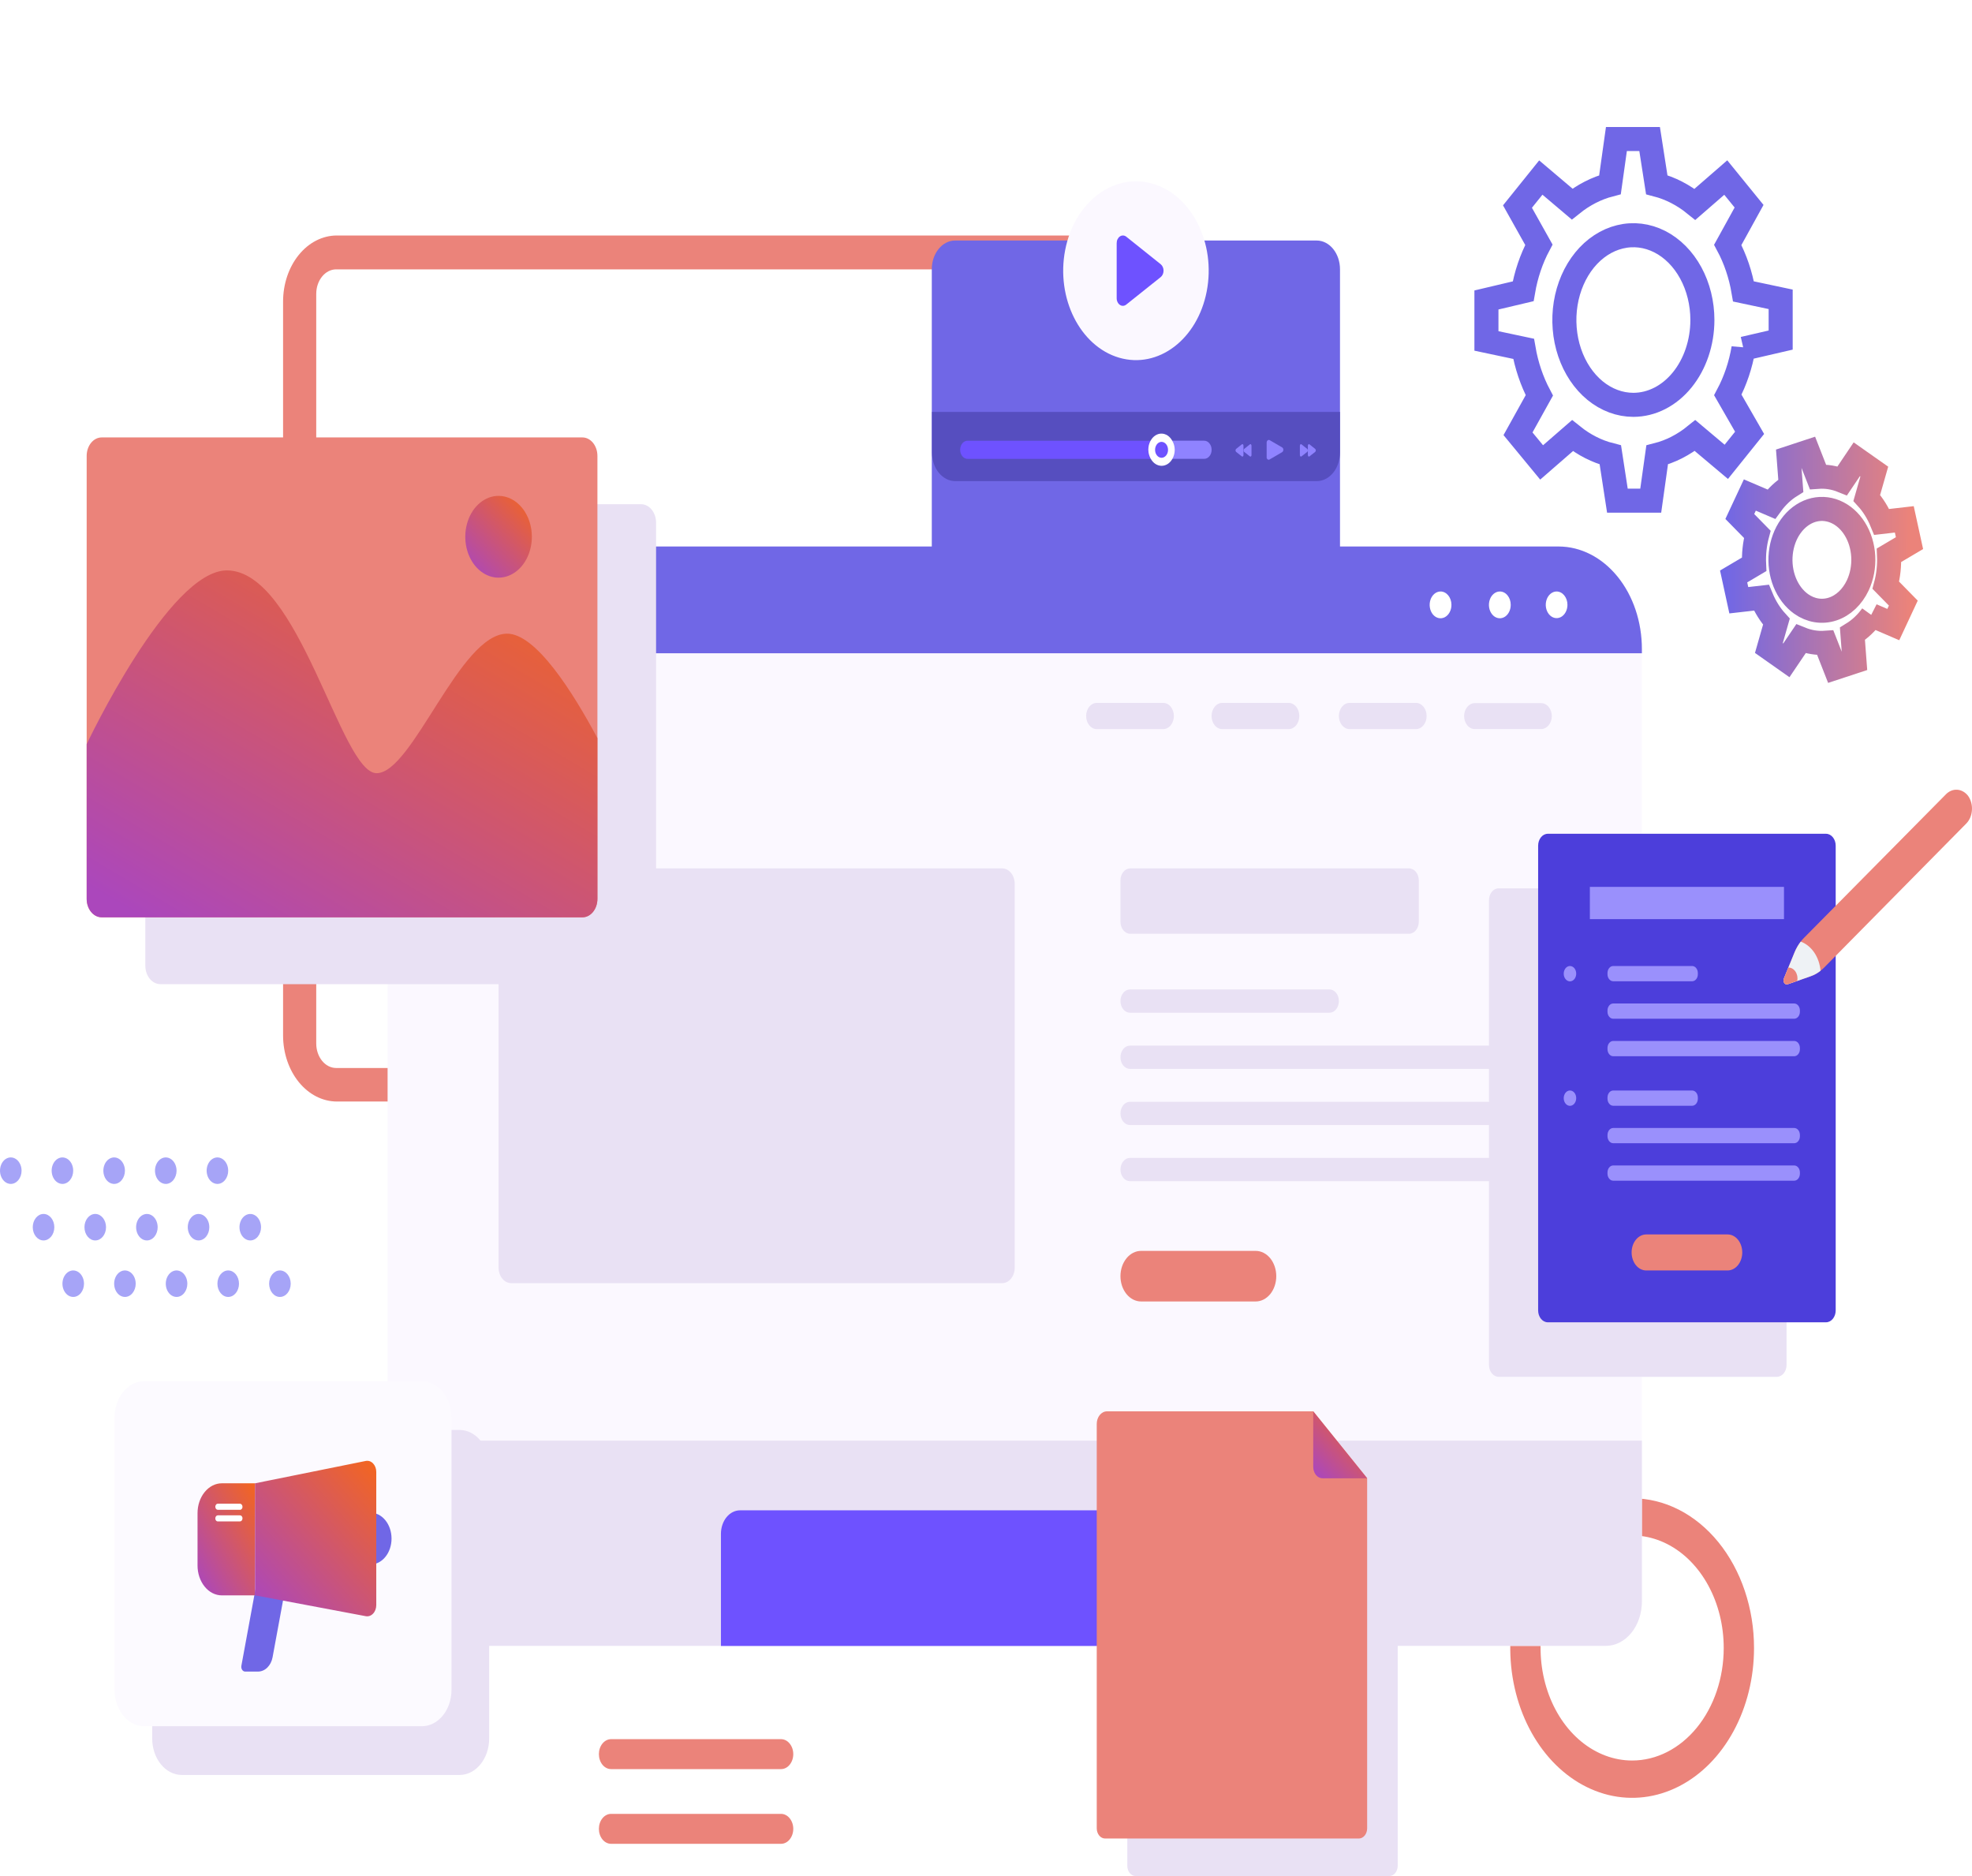 <svg width="82" height="78" viewBox="0 0 82 78" fill="none" xmlns="http://www.w3.org/2000/svg">
<path d="M11.771 12.54V43.055C11.772 43.783 12.009 44.48 12.428 44.994C12.848 45.508 13.415 45.797 14.008 45.798H44.745C45.339 45.798 45.908 45.508 46.328 44.992C46.748 44.476 46.984 43.776 46.984 43.046V12.54C46.984 12.178 46.926 11.821 46.814 11.487C46.701 11.153 46.536 10.85 46.328 10.595C46.12 10.339 45.873 10.137 45.602 9.999C45.33 9.861 45.039 9.79 44.745 9.791H14.008C13.414 9.791 12.845 10.08 12.426 10.596C12.006 11.111 11.771 11.81 11.771 12.54V12.54ZM44.776 44.404H13.979C13.759 44.404 13.548 44.297 13.393 44.106C13.237 43.915 13.15 43.656 13.15 43.386V12.218C13.15 11.948 13.237 11.689 13.393 11.498C13.548 11.307 13.759 11.199 13.979 11.199H44.776C44.996 11.199 45.207 11.307 45.362 11.498C45.518 11.689 45.605 11.948 45.605 12.218V43.377C45.605 43.647 45.518 43.906 45.362 44.097C45.207 44.288 44.996 44.395 44.776 44.395V44.404Z" fill="#EB837A"/>
<path d="M67.868 62.294C66.866 62.294 65.886 62.66 65.052 63.344C64.219 64.028 63.569 65.001 63.186 66.138C62.802 67.276 62.702 68.528 62.897 69.736C63.093 70.944 63.575 72.054 64.284 72.925C64.993 73.795 65.896 74.388 66.879 74.629C67.862 74.869 68.882 74.746 69.808 74.274C70.734 73.803 71.525 73.005 72.082 71.981C72.639 70.957 72.936 69.753 72.936 68.521C72.937 67.704 72.806 66.894 72.551 66.138C72.297 65.382 71.923 64.696 71.453 64.117C70.982 63.539 70.423 63.08 69.808 62.767C69.193 62.455 68.534 62.294 67.868 62.294V62.294ZM67.868 73.197C67.115 73.197 66.379 72.922 65.752 72.408C65.126 71.894 64.638 71.163 64.35 70.308C64.062 69.453 63.986 68.512 64.134 67.605C64.281 66.697 64.644 65.863 65.176 65.209C65.709 64.555 66.388 64.11 67.127 63.929C67.865 63.749 68.631 63.842 69.327 64.197C70.023 64.551 70.617 65.152 71.035 65.921C71.454 66.691 71.677 67.596 71.676 68.521C71.675 69.762 71.274 70.951 70.56 71.828C69.846 72.704 68.878 73.197 67.868 73.197V73.197Z" fill="#EB837A"/>
<path d="M68.273 26.981V66.589C68.273 67.078 68.115 67.546 67.834 67.892C67.552 68.238 67.171 68.432 66.773 68.432H17.617C17.219 68.432 16.837 68.238 16.556 67.892C16.275 67.546 16.117 67.078 16.117 66.589V26.981C16.117 25.852 16.482 24.768 17.132 23.97C17.782 23.171 18.663 22.722 19.583 22.722H64.807C65.727 22.722 66.608 23.171 67.258 23.97C67.908 24.768 68.273 25.852 68.273 26.981Z" fill="#FBF8FF"/>
<path d="M68.273 26.981V27.16H16.117V26.981C16.117 25.852 16.482 24.768 17.132 23.97C17.782 23.171 18.663 22.722 19.583 22.722H64.807C65.727 22.722 66.608 23.171 67.258 23.97C67.908 24.768 68.273 25.852 68.273 26.981Z" fill="#7067E6"/>
<path d="M25.246 30.522H18.986C18.886 30.523 18.788 30.499 18.695 30.452C18.603 30.406 18.52 30.337 18.449 30.251C18.379 30.165 18.323 30.062 18.285 29.949C18.247 29.836 18.227 29.715 18.227 29.593V29.593C18.227 29.471 18.247 29.35 18.285 29.237C18.323 29.124 18.379 29.021 18.449 28.935C18.52 28.849 18.603 28.78 18.695 28.734C18.788 28.687 18.886 28.663 18.986 28.664H25.246C25.447 28.664 25.639 28.762 25.781 28.936C25.923 29.11 26.003 29.346 26.003 29.593V29.593C26.003 29.839 25.923 30.076 25.781 30.25C25.639 30.424 25.447 30.522 25.246 30.522V30.522Z" fill="#FFB450"/>
<path d="M48.368 30.314H45.61C45.551 30.315 45.493 30.301 45.439 30.274C45.385 30.246 45.336 30.206 45.295 30.156C45.253 30.105 45.22 30.045 45.198 29.979C45.175 29.912 45.164 29.841 45.164 29.769V29.769C45.164 29.697 45.175 29.626 45.198 29.56C45.22 29.494 45.253 29.433 45.295 29.383C45.336 29.332 45.385 29.292 45.439 29.265C45.493 29.238 45.551 29.224 45.61 29.224H48.368C48.486 29.224 48.599 29.282 48.682 29.384C48.765 29.486 48.812 29.625 48.812 29.769C48.812 29.914 48.765 30.052 48.682 30.155C48.599 30.257 48.486 30.314 48.368 30.314V30.314Z" fill="#E9E1F4"/>
<path d="M53.582 30.314H50.824C50.706 30.314 50.593 30.257 50.51 30.155C50.427 30.052 50.38 29.914 50.38 29.769V29.769C50.38 29.625 50.427 29.486 50.51 29.384C50.593 29.282 50.706 29.224 50.824 29.224H53.582C53.641 29.224 53.698 29.238 53.752 29.265C53.807 29.292 53.856 29.332 53.897 29.383C53.939 29.433 53.972 29.494 53.994 29.56C54.017 29.626 54.028 29.697 54.028 29.769V29.769C54.028 29.841 54.017 29.912 53.994 29.979C53.972 30.045 53.939 30.105 53.897 30.156C53.856 30.206 53.807 30.246 53.752 30.274C53.698 30.301 53.641 30.315 53.582 30.314V30.314Z" fill="#E9E1F4"/>
<path d="M58.878 30.314H56.12C56.061 30.315 56.003 30.301 55.949 30.274C55.895 30.246 55.846 30.206 55.804 30.156C55.763 30.105 55.73 30.045 55.708 29.979C55.685 29.912 55.674 29.841 55.674 29.769V29.769C55.674 29.697 55.685 29.626 55.708 29.56C55.73 29.494 55.763 29.433 55.804 29.383C55.846 29.332 55.895 29.292 55.949 29.265C56.003 29.238 56.061 29.224 56.12 29.224H58.878C58.996 29.224 59.108 29.282 59.192 29.384C59.275 29.486 59.322 29.625 59.322 29.769V29.769C59.322 29.914 59.275 30.052 59.192 30.155C59.108 30.257 58.996 30.314 58.878 30.314V30.314Z" fill="#E9E1F4"/>
<path d="M64.092 30.312H61.324C61.206 30.312 61.093 30.255 61.01 30.153C60.927 30.05 60.88 29.912 60.88 29.767V29.767C60.883 29.625 60.93 29.489 61.013 29.39C61.096 29.29 61.208 29.234 61.324 29.234H64.082C64.14 29.234 64.198 29.248 64.252 29.275C64.306 29.302 64.356 29.342 64.397 29.393C64.439 29.444 64.472 29.504 64.494 29.57C64.516 29.636 64.528 29.707 64.528 29.779C64.525 29.92 64.479 30.054 64.397 30.154C64.316 30.253 64.206 30.31 64.092 30.312V30.312Z" fill="#E9E1F4"/>
<path d="M41.671 36.105H21.257C20.968 36.105 20.733 36.392 20.733 36.748V52.707C20.733 53.062 20.968 53.35 21.257 53.35H41.671C41.96 53.35 42.194 53.062 42.194 52.707V36.748C42.194 36.392 41.96 36.105 41.671 36.105Z" fill="#E9E1F4"/>
<path d="M58.589 36.105H46.998C46.774 36.105 46.591 36.328 46.591 36.605V38.323C46.591 38.599 46.774 38.823 46.998 38.823H58.589C58.814 38.823 58.997 38.599 58.997 38.323V36.605C58.997 36.328 58.814 36.105 58.589 36.105Z" fill="#E9E1F4"/>
<path d="M55.281 42.106H46.984C46.88 42.105 46.781 42.054 46.707 41.963C46.633 41.873 46.592 41.751 46.591 41.623V41.623C46.591 41.495 46.633 41.372 46.706 41.281C46.78 41.19 46.88 41.139 46.984 41.138H55.281C55.333 41.138 55.384 41.15 55.432 41.175C55.48 41.199 55.523 41.235 55.559 41.28C55.596 41.325 55.625 41.379 55.644 41.438C55.664 41.496 55.674 41.559 55.673 41.623V41.623C55.673 41.751 55.632 41.874 55.559 41.964C55.485 42.055 55.385 42.106 55.281 42.106V42.106Z" fill="#E9E1F4"/>
<path d="M63.583 44.442H46.984C46.88 44.441 46.781 44.39 46.707 44.299C46.633 44.209 46.592 44.087 46.591 43.959V43.959C46.591 43.831 46.633 43.708 46.706 43.617C46.78 43.526 46.88 43.474 46.984 43.474H63.583C63.634 43.474 63.686 43.486 63.733 43.511C63.781 43.535 63.825 43.571 63.861 43.616C63.898 43.661 63.926 43.715 63.946 43.774C63.966 43.833 63.976 43.896 63.975 43.959V43.959C63.975 44.087 63.934 44.21 63.86 44.3C63.787 44.391 63.687 44.442 63.583 44.442V44.442Z" fill="#E9E1F4"/>
<path d="M63.583 46.776H46.984C46.88 46.775 46.78 46.724 46.706 46.633C46.633 46.542 46.591 46.419 46.591 46.29C46.592 46.163 46.633 46.041 46.707 45.95C46.781 45.86 46.88 45.809 46.984 45.808H63.583C63.687 45.808 63.787 45.859 63.86 45.949C63.934 46.04 63.975 46.163 63.975 46.29V46.29C63.976 46.354 63.966 46.417 63.946 46.476C63.926 46.535 63.898 46.588 63.861 46.633C63.825 46.679 63.781 46.714 63.733 46.739C63.686 46.763 63.634 46.776 63.583 46.776V46.776Z" fill="#E9E1F4"/>
<path d="M63.583 49.11H46.984C46.88 49.109 46.78 49.058 46.706 48.967C46.633 48.876 46.591 48.753 46.591 48.625C46.592 48.497 46.633 48.375 46.707 48.285C46.781 48.194 46.88 48.143 46.984 48.142H63.583C63.687 48.142 63.787 48.193 63.86 48.284C63.934 48.374 63.975 48.497 63.975 48.625V48.625C63.976 48.688 63.966 48.751 63.946 48.81C63.926 48.869 63.898 48.923 63.861 48.968C63.825 49.013 63.781 49.049 63.733 49.073C63.686 49.098 63.634 49.11 63.583 49.11V49.11Z" fill="#E9E1F4"/>
<path d="M52.215 54.111H47.447C47.335 54.111 47.223 54.083 47.12 54.031C47.016 53.978 46.921 53.9 46.842 53.803C46.763 53.705 46.699 53.589 46.656 53.462C46.613 53.334 46.591 53.197 46.591 53.059C46.591 52.921 46.613 52.785 46.656 52.657C46.699 52.529 46.763 52.414 46.842 52.316C46.921 52.218 47.016 52.141 47.12 52.088C47.223 52.035 47.335 52.008 47.447 52.008H52.215C52.442 52.008 52.659 52.119 52.82 52.316C52.98 52.513 53.07 52.781 53.07 53.059V53.059C53.07 53.197 53.048 53.334 53.005 53.462C52.962 53.589 52.899 53.705 52.82 53.803C52.74 53.9 52.646 53.978 52.542 54.031C52.438 54.083 52.327 54.111 52.215 54.111Z" fill="#EB837A"/>
<path d="M68.273 59.897V66.586C68.273 67.075 68.115 67.543 67.834 67.889C67.552 68.235 67.171 68.429 66.773 68.429H17.617C17.219 68.429 16.837 68.235 16.556 67.889C16.275 67.543 16.117 67.075 16.117 66.586V59.897H68.273Z" fill="#E9E1F4"/>
<path d="M54.411 63.769V68.433H29.978V63.769C29.978 63.641 29.999 63.514 30.039 63.396C30.079 63.277 30.137 63.17 30.211 63.08C30.285 62.989 30.373 62.917 30.469 62.869C30.566 62.82 30.669 62.795 30.773 62.795H53.616C53.72 62.795 53.823 62.82 53.92 62.869C54.016 62.917 54.104 62.989 54.178 63.08C54.252 63.17 54.31 63.277 54.35 63.396C54.39 63.514 54.411 63.641 54.411 63.769V63.769Z" fill="#6E52FF"/>
<path d="M60.354 25.146C60.355 25.256 60.329 25.364 60.279 25.456C60.23 25.548 60.159 25.62 60.076 25.663C59.993 25.705 59.902 25.717 59.814 25.696C59.726 25.675 59.645 25.622 59.581 25.544C59.518 25.466 59.474 25.367 59.457 25.259C59.439 25.151 59.448 25.039 59.482 24.937C59.516 24.835 59.574 24.748 59.649 24.686C59.724 24.625 59.811 24.592 59.901 24.592C60.021 24.592 60.136 24.651 60.221 24.754C60.306 24.858 60.354 24.999 60.354 25.146Z" fill="white"/>
<path d="M62.819 25.146C62.82 25.257 62.794 25.365 62.744 25.457C62.694 25.549 62.624 25.621 62.541 25.663C62.458 25.706 62.366 25.717 62.278 25.695C62.19 25.674 62.109 25.621 62.046 25.543C61.982 25.465 61.939 25.365 61.921 25.257C61.904 25.149 61.913 25.037 61.948 24.935C61.982 24.833 62.041 24.746 62.116 24.685C62.191 24.624 62.279 24.592 62.368 24.592C62.488 24.592 62.603 24.651 62.687 24.755C62.772 24.858 62.819 24.999 62.819 25.146Z" fill="white"/>
<path d="M65.178 25.146C65.178 25.255 65.152 25.362 65.102 25.453C65.053 25.544 64.984 25.615 64.902 25.657C64.82 25.699 64.73 25.711 64.642 25.69C64.555 25.67 64.475 25.618 64.412 25.542C64.348 25.466 64.305 25.368 64.286 25.262C64.267 25.155 64.275 25.044 64.308 24.942C64.34 24.841 64.397 24.754 64.469 24.692C64.542 24.629 64.629 24.595 64.717 24.592C64.777 24.591 64.837 24.604 64.893 24.631C64.949 24.658 64.999 24.699 65.042 24.75C65.085 24.802 65.119 24.864 65.143 24.932C65.166 25 65.178 25.073 65.178 25.146V25.146Z" fill="white"/>
<g style="mix-blend-mode:multiply">
<path d="M26.655 20.963H6.668C6.323 20.963 6.043 21.307 6.043 21.731V40.15C6.043 40.574 6.323 40.918 6.668 40.918H26.655C27.001 40.918 27.281 40.574 27.281 40.15V21.731C27.281 21.307 27.001 20.963 26.655 20.963Z" fill="#E9E1F4"/>
</g>
<path d="M24.217 18.187H4.229C3.884 18.187 3.604 18.531 3.604 18.955V37.371C3.604 37.795 3.884 38.139 4.229 38.139H24.217C24.562 38.139 24.842 37.795 24.842 37.371V18.955C24.842 18.531 24.562 18.187 24.217 18.187Z" fill="#EB837A"/>
<path d="M24.842 30.688V37.371C24.842 37.471 24.826 37.571 24.795 37.664C24.764 37.758 24.718 37.842 24.66 37.914C24.602 37.985 24.534 38.042 24.458 38.081C24.382 38.119 24.301 38.139 24.219 38.139H4.227C4.061 38.138 3.903 38.057 3.786 37.913C3.67 37.769 3.604 37.574 3.604 37.371V30.941C3.604 30.941 7.014 23.716 9.433 23.716C12.449 23.716 14.165 32.147 15.66 32.147C17.156 32.147 19.112 26.346 21.087 26.346C22.282 26.346 23.809 28.755 24.842 30.688Z" fill="url(#paint0_linear_8140_7842)"/>
<path d="M22.116 22.314C22.116 22.651 22.035 22.98 21.883 23.26C21.732 23.54 21.515 23.758 21.262 23.887C21.009 24.017 20.731 24.05 20.462 23.985C20.193 23.919 19.947 23.757 19.753 23.519C19.559 23.281 19.427 22.978 19.374 22.648C19.321 22.318 19.348 21.976 19.453 21.665C19.558 21.354 19.736 21.088 19.964 20.902C20.192 20.715 20.46 20.616 20.734 20.617C21.1 20.617 21.451 20.797 21.71 21.115C21.969 21.433 22.115 21.864 22.116 22.314V22.314Z" fill="url(#paint1_linear_8140_7842)"/>
<g style="mix-blend-mode:multiply">
<path d="M73.887 36.934H62.318C62.096 36.934 61.915 37.155 61.915 37.428V56.749C61.915 57.022 62.096 57.244 62.318 57.244H73.887C74.109 57.244 74.289 57.022 74.289 56.749V37.428C74.289 37.155 74.109 36.934 73.887 36.934Z" fill="#E9E1F4"/>
</g>
<path d="M75.93 34.666H64.361C64.139 34.666 63.959 34.888 63.959 35.161V54.482C63.959 54.755 64.139 54.977 64.361 54.977H75.93C76.152 54.977 76.332 54.755 76.332 54.482V35.161C76.332 34.888 76.152 34.666 75.93 34.666Z" fill="#4C3EDB"/>
<path d="M74.182 36.874H66.11V38.215H74.182V36.874Z" fill="#9A90FC"/>
<path d="M71.836 52.822H68.455C68.374 52.822 68.295 52.803 68.221 52.765C68.147 52.727 68.08 52.672 68.023 52.602C67.967 52.532 67.922 52.45 67.892 52.358C67.861 52.267 67.846 52.17 67.846 52.072C67.846 51.873 67.91 51.683 68.024 51.543C68.138 51.403 68.293 51.324 68.455 51.324H71.836C71.916 51.324 71.995 51.343 72.069 51.38C72.144 51.417 72.211 51.472 72.268 51.542C72.324 51.611 72.369 51.694 72.4 51.785C72.431 51.876 72.447 51.973 72.447 52.072V52.072C72.447 52.27 72.382 52.461 72.268 52.602C72.153 52.743 71.998 52.822 71.836 52.822V52.822Z" fill="#EB837A"/>
<path d="M70.363 40.164H67.081C66.95 40.164 66.843 40.295 66.843 40.456V40.507C66.843 40.668 66.95 40.798 67.081 40.798H70.363C70.494 40.798 70.6 40.668 70.6 40.507V40.456C70.6 40.295 70.494 40.164 70.363 40.164Z" fill="#9A90FC"/>
<path d="M74.607 41.722H67.081C66.95 41.722 66.843 41.853 66.843 42.014V42.065C66.843 42.226 66.95 42.356 67.081 42.356H74.607C74.738 42.356 74.844 42.226 74.844 42.065V42.014C74.844 41.853 74.738 41.722 74.607 41.722Z" fill="#9A90FC"/>
<path d="M74.607 43.28H67.081C66.95 43.28 66.843 43.411 66.843 43.572V43.623C66.843 43.784 66.95 43.915 67.081 43.915H74.607C74.738 43.915 74.844 43.784 74.844 43.623V43.572C74.844 43.411 74.738 43.28 74.607 43.28Z" fill="#9A90FC"/>
<path d="M65.542 40.48C65.542 40.543 65.527 40.605 65.499 40.658C65.471 40.71 65.431 40.752 65.383 40.776C65.336 40.801 65.284 40.808 65.233 40.796C65.183 40.784 65.136 40.754 65.1 40.709C65.063 40.665 65.038 40.608 65.028 40.546C65.018 40.484 65.023 40.42 65.043 40.361C65.062 40.303 65.095 40.253 65.138 40.218C65.181 40.183 65.231 40.164 65.282 40.164C65.316 40.164 65.35 40.172 65.381 40.187C65.413 40.203 65.441 40.226 65.466 40.255C65.49 40.285 65.509 40.32 65.522 40.358C65.535 40.397 65.542 40.438 65.542 40.48V40.48Z" fill="#9A90FC"/>
<path d="M70.363 45.34H67.081C66.95 45.34 66.843 45.47 66.843 45.631V45.682C66.843 45.843 66.95 45.974 67.081 45.974H70.363C70.494 45.974 70.6 45.843 70.6 45.682V45.631C70.6 45.47 70.494 45.34 70.363 45.34Z" fill="#9A90FC"/>
<path d="M74.607 46.898H67.081C66.95 46.898 66.843 47.028 66.843 47.19V47.24C66.843 47.401 66.95 47.532 67.081 47.532H74.607C74.738 47.532 74.844 47.401 74.844 47.24V47.19C74.844 47.028 74.738 46.898 74.607 46.898Z" fill="#9A90FC"/>
<path d="M74.607 48.456H67.081C66.95 48.456 66.843 48.587 66.843 48.748V48.798C66.843 48.959 66.95 49.09 67.081 49.09H74.607C74.738 49.09 74.844 48.959 74.844 48.798V48.748C74.844 48.587 74.738 48.456 74.607 48.456Z" fill="#9A90FC"/>
<path d="M65.542 45.655C65.542 45.718 65.527 45.78 65.499 45.833C65.471 45.886 65.431 45.927 65.383 45.952C65.336 45.976 65.284 45.983 65.233 45.971C65.183 45.959 65.136 45.929 65.1 45.885C65.063 45.84 65.038 45.783 65.028 45.721C65.018 45.66 65.023 45.595 65.043 45.537C65.062 45.479 65.095 45.429 65.138 45.394C65.181 45.358 65.231 45.34 65.282 45.34C65.316 45.339 65.35 45.347 65.381 45.363C65.413 45.379 65.441 45.402 65.466 45.431C65.49 45.46 65.509 45.495 65.522 45.534C65.535 45.572 65.542 45.614 65.542 45.655V45.655Z" fill="#9A90FC"/>
<path d="M81.767 34.235L75.848 40.232C75.801 40.279 75.753 40.321 75.702 40.361C75.576 40.461 75.439 40.537 75.295 40.587L74.338 40.92C74.312 40.93 74.284 40.931 74.258 40.921C74.233 40.912 74.21 40.893 74.192 40.867C74.175 40.842 74.165 40.81 74.162 40.778C74.159 40.745 74.165 40.711 74.178 40.682L74.624 39.589C74.691 39.428 74.777 39.28 74.878 39.148C74.921 39.092 74.968 39.039 75.016 38.991L80.906 33.035C81.037 32.897 81.205 32.825 81.377 32.834C81.549 32.843 81.712 32.932 81.832 33.082C81.891 33.162 81.936 33.256 81.964 33.358C81.993 33.46 82.004 33.568 81.998 33.675C81.992 33.783 81.969 33.888 81.929 33.984C81.889 34.08 81.834 34.165 81.767 34.235V34.235Z" fill="#EB837A"/>
<path d="M75.702 40.362C75.576 40.462 75.439 40.538 75.295 40.588L74.735 40.785L74.338 40.922C74.312 40.931 74.284 40.932 74.258 40.922C74.233 40.913 74.21 40.894 74.192 40.868C74.175 40.843 74.165 40.812 74.162 40.779C74.159 40.746 74.165 40.712 74.178 40.683L74.362 40.231L74.624 39.59C74.691 39.429 74.777 39.281 74.878 39.15C75.098 39.229 75.293 39.387 75.44 39.602C75.586 39.818 75.678 40.082 75.702 40.362V40.362Z" fill="#EEF2F5"/>
<path d="M74.735 40.783L74.338 40.92C74.312 40.93 74.284 40.931 74.258 40.921C74.233 40.912 74.21 40.893 74.192 40.867C74.175 40.842 74.165 40.81 74.162 40.778C74.159 40.745 74.165 40.711 74.178 40.682L74.362 40.23C74.418 40.227 74.474 40.241 74.526 40.27C74.577 40.298 74.623 40.341 74.659 40.394C74.695 40.448 74.72 40.511 74.734 40.578C74.747 40.645 74.747 40.716 74.735 40.783V40.783Z" fill="#EB837A"/>
<g filter="url(#filter0_d_8140_7842)">
<path d="M54.748 5H39.718C39.181 5 38.746 5.535 38.746 6.194V18.815C38.746 19.475 39.181 20.009 39.718 20.009H54.748C55.285 20.009 55.72 19.475 55.72 18.815V6.194C55.72 5.535 55.285 5 54.748 5Z" fill="#7067E6"/>
</g>
<path d="M55.72 17.127V18.813C55.72 19.129 55.618 19.432 55.436 19.655C55.254 19.879 55.008 20.004 54.751 20.004H39.723C39.466 20.004 39.219 19.879 39.037 19.655C38.855 19.432 38.753 19.129 38.753 18.813V17.127H55.72Z" fill="#564EBF"/>
<path d="M47.75 18.7C47.751 18.834 47.784 18.966 47.845 19.078H40.26C40.218 19.083 40.175 19.076 40.135 19.059C40.094 19.043 40.057 19.016 40.025 18.98C39.994 18.945 39.969 18.902 39.951 18.854C39.934 18.806 39.925 18.754 39.925 18.701C39.925 18.649 39.934 18.597 39.951 18.549C39.969 18.501 39.994 18.458 40.025 18.422C40.057 18.387 40.094 18.36 40.135 18.343C40.175 18.326 40.218 18.32 40.26 18.325H47.852C47.788 18.434 47.753 18.565 47.75 18.7V18.7Z" fill="#6E52FF"/>
<path d="M50.382 18.698C50.382 18.748 50.374 18.798 50.359 18.844C50.343 18.89 50.32 18.932 50.291 18.967C50.263 19.002 50.228 19.03 50.191 19.049C50.153 19.067 50.113 19.077 50.072 19.076H47.852C47.788 18.965 47.753 18.834 47.75 18.698C47.751 18.564 47.783 18.434 47.845 18.323H50.065C50.106 18.322 50.147 18.331 50.185 18.349C50.223 18.367 50.258 18.395 50.287 18.43C50.317 18.464 50.34 18.506 50.357 18.552C50.373 18.598 50.382 18.648 50.382 18.698Z" fill="#8F83FF"/>
<path d="M48.848 18.698C48.848 18.834 48.814 18.965 48.751 19.076C48.701 19.166 48.634 19.24 48.556 19.29C48.477 19.341 48.39 19.367 48.302 19.367C48.213 19.367 48.126 19.341 48.047 19.29C47.969 19.24 47.902 19.166 47.852 19.076C47.788 18.965 47.753 18.834 47.75 18.698C47.751 18.564 47.783 18.434 47.845 18.323C47.894 18.232 47.961 18.158 48.039 18.106C48.118 18.055 48.205 18.028 48.294 18.028C48.383 18.028 48.471 18.055 48.549 18.106C48.628 18.158 48.694 18.232 48.744 18.323C48.809 18.432 48.846 18.563 48.848 18.698V18.698Z" fill="white"/>
<path d="M48.569 18.7C48.57 18.765 48.554 18.829 48.525 18.884C48.495 18.939 48.453 18.982 48.404 19.007C48.355 19.033 48.301 19.04 48.248 19.027C48.196 19.014 48.148 18.983 48.11 18.936C48.072 18.89 48.046 18.831 48.036 18.766C48.026 18.702 48.031 18.635 48.052 18.575C48.073 18.514 48.108 18.462 48.152 18.426C48.197 18.39 48.249 18.371 48.303 18.372C48.373 18.373 48.44 18.407 48.49 18.469C48.54 18.53 48.569 18.613 48.569 18.7V18.7Z" fill="#6E52FF"/>
<path d="M52.67 19.041V18.401C52.67 18.382 52.674 18.363 52.682 18.347C52.689 18.33 52.7 18.317 52.714 18.307C52.727 18.297 52.742 18.291 52.757 18.291C52.772 18.29 52.788 18.294 52.801 18.303L53.313 18.601C53.328 18.609 53.341 18.623 53.35 18.641C53.36 18.659 53.364 18.679 53.364 18.7C53.364 18.721 53.36 18.742 53.35 18.759C53.341 18.777 53.328 18.791 53.313 18.8L52.801 19.098C52.79 19.106 52.777 19.112 52.764 19.113C52.751 19.115 52.738 19.113 52.725 19.108C52.712 19.102 52.701 19.093 52.692 19.082C52.682 19.07 52.675 19.057 52.67 19.041V19.041Z" fill="#8F83FF"/>
<path d="M54.052 18.919V18.534C54.052 18.484 54.086 18.451 54.115 18.472L54.358 18.665C54.365 18.673 54.371 18.682 54.376 18.692C54.38 18.703 54.382 18.715 54.382 18.726C54.382 18.738 54.38 18.75 54.376 18.76C54.371 18.771 54.365 18.78 54.358 18.788L54.115 18.978C54.084 18.996 54.052 18.969 54.052 18.919Z" fill="#8F83FF"/>
<path d="M54.384 18.919V18.534C54.384 18.484 54.418 18.451 54.447 18.472L54.689 18.665C54.697 18.673 54.703 18.682 54.707 18.692C54.711 18.703 54.714 18.715 54.714 18.726C54.714 18.738 54.711 18.75 54.707 18.76C54.703 18.771 54.697 18.78 54.689 18.788L54.447 18.978C54.418 18.996 54.384 18.969 54.384 18.919Z" fill="#8F83FF"/>
<path d="M52.04 18.919V18.534C52.04 18.484 52.006 18.451 51.977 18.472L51.735 18.665C51.727 18.673 51.721 18.682 51.717 18.692C51.713 18.703 51.711 18.715 51.711 18.726C51.711 18.738 51.713 18.75 51.717 18.76C51.721 18.771 51.727 18.78 51.735 18.788L51.977 18.978C52.006 18.996 52.04 18.969 52.04 18.919Z" fill="#8F83FF"/>
<path d="M51.706 18.919V18.534C51.706 18.484 51.672 18.451 51.642 18.472L51.4 18.665C51.393 18.673 51.386 18.682 51.382 18.692C51.378 18.703 51.376 18.715 51.376 18.726C51.376 18.738 51.378 18.75 51.382 18.76C51.386 18.771 51.393 18.78 51.4 18.788L51.642 18.978C51.672 18.996 51.706 18.969 51.706 18.919Z" fill="#8F83FF"/>
<path d="M50.178 12.114C50.564 10.117 49.56 8.114 47.934 7.64C46.309 7.165 44.678 8.4 44.292 10.397C43.906 12.394 44.911 14.397 46.536 14.872C48.162 15.346 49.792 14.112 50.178 12.114Z" fill="#FBF8FF"/>
<path d="M46.434 12.397V10.11C46.434 10.052 46.446 9.996 46.47 9.947C46.494 9.898 46.528 9.857 46.569 9.83C46.61 9.802 46.656 9.789 46.703 9.791C46.749 9.793 46.795 9.811 46.834 9.842L48.264 10.985C48.3 11.014 48.33 11.054 48.351 11.101C48.372 11.147 48.383 11.2 48.383 11.253C48.383 11.307 48.372 11.359 48.351 11.406C48.33 11.453 48.3 11.492 48.264 11.521L46.834 12.662C46.795 12.694 46.75 12.712 46.703 12.715C46.656 12.718 46.61 12.705 46.569 12.677C46.528 12.65 46.493 12.61 46.47 12.56C46.446 12.511 46.433 12.454 46.434 12.397V12.397Z" fill="#6E52FF"/>
<g style="mix-blend-mode:multiply">
<path d="M19.107 59.453H7.562C6.881 59.453 6.329 60.131 6.329 60.969V72.282C6.329 73.119 6.881 73.798 7.562 73.798H19.107C19.789 73.798 20.341 73.119 20.341 72.282V60.969C20.341 60.131 19.789 59.453 19.107 59.453Z" fill="#E9E1F4"/>
</g>
<path d="M17.542 57.426H5.997C5.315 57.426 4.763 58.105 4.763 58.942V70.256C4.763 71.093 5.315 71.771 5.997 71.771H17.542C18.223 71.771 18.775 71.093 18.775 70.256V58.942C18.775 58.105 18.223 57.426 17.542 57.426Z" fill="#FCFAFF"/>
<path d="M10.73 69.499H10.192C10.168 69.499 10.145 69.492 10.123 69.479C10.101 69.466 10.082 69.447 10.068 69.424C10.053 69.401 10.042 69.374 10.037 69.345C10.032 69.316 10.032 69.286 10.037 69.258L10.619 66.095C10.627 66.052 10.647 66.013 10.675 65.985C10.703 65.957 10.738 65.941 10.774 65.94H11.678C11.702 65.94 11.726 65.947 11.748 65.96C11.77 65.973 11.789 65.992 11.804 66.015C11.819 66.038 11.829 66.065 11.835 66.094C11.841 66.122 11.841 66.152 11.836 66.181L11.334 68.906C11.303 69.074 11.226 69.224 11.117 69.332C11.007 69.44 10.871 69.498 10.73 69.499V69.499Z" fill="#7067E6"/>
<path d="M15.406 65.046H14.895V62.893H15.406C15.638 62.893 15.86 63.006 16.024 63.207C16.188 63.408 16.28 63.681 16.281 63.965C16.282 64.107 16.259 64.247 16.216 64.378C16.172 64.51 16.108 64.629 16.026 64.729C15.945 64.83 15.848 64.909 15.742 64.964C15.636 65.018 15.521 65.046 15.406 65.046V65.046Z" fill="#7067E6"/>
<path d="M9.225 61.671H10.602V66.331H9.225C8.957 66.331 8.7 66.201 8.511 65.968C8.321 65.735 8.214 65.419 8.214 65.09V62.913C8.214 62.583 8.321 62.267 8.511 62.035C8.7 61.802 8.957 61.671 9.225 61.671Z" fill="url(#paint2_linear_8140_7842)"/>
<path d="M10.602 61.672L15.207 60.742C15.261 60.731 15.317 60.735 15.37 60.752C15.423 60.77 15.472 60.802 15.514 60.846C15.555 60.89 15.589 60.944 15.612 61.005C15.635 61.067 15.646 61.134 15.646 61.201V66.737C15.646 66.804 15.634 66.871 15.611 66.931C15.588 66.992 15.555 67.046 15.513 67.09C15.472 67.133 15.423 67.165 15.371 67.184C15.318 67.202 15.263 67.206 15.21 67.196L10.604 66.329L10.602 61.672Z" fill="url(#paint3_linear_8140_7842)"/>
<path d="M9.979 62.773H9.056C9.029 62.773 9.003 62.76 8.984 62.737C8.964 62.713 8.954 62.681 8.954 62.648C8.953 62.632 8.956 62.615 8.961 62.599C8.966 62.584 8.973 62.57 8.983 62.558C8.992 62.546 9.004 62.536 9.016 62.53C9.029 62.524 9.042 62.52 9.056 62.52H9.979C10.007 62.52 10.033 62.534 10.053 62.558C10.072 62.582 10.083 62.614 10.083 62.648V62.648C10.083 62.665 10.081 62.681 10.075 62.697C10.07 62.712 10.062 62.726 10.053 62.738C10.043 62.749 10.031 62.759 10.019 62.765C10.006 62.771 9.993 62.774 9.979 62.773Z" fill="white"/>
<path d="M9.979 63.256H9.056C9.042 63.256 9.029 63.253 9.016 63.246C9.004 63.24 8.992 63.231 8.983 63.219C8.973 63.207 8.966 63.193 8.961 63.177C8.956 63.161 8.953 63.145 8.954 63.128C8.954 63.095 8.964 63.063 8.984 63.04C9.003 63.016 9.029 63.003 9.056 63.003H9.979C9.993 63.003 10.006 63.006 10.019 63.012C10.031 63.018 10.043 63.027 10.053 63.039C10.062 63.05 10.07 63.064 10.075 63.08C10.081 63.095 10.083 63.112 10.083 63.128C10.083 63.162 10.072 63.195 10.053 63.219C10.033 63.243 10.007 63.256 9.979 63.256V63.256Z" fill="white"/>
<g style="mix-blend-mode:multiply">
<path d="M47.302 60.239H55.878L58.12 63.015V77.574C58.119 77.687 58.082 77.796 58.017 77.876C57.952 77.955 57.863 78 57.771 78H47.222C47.13 78 47.042 77.955 46.977 77.875C46.912 77.796 46.876 77.687 46.876 77.574V60.76C46.876 60.692 46.887 60.624 46.908 60.56C46.93 60.497 46.961 60.439 47.001 60.391C47.04 60.342 47.087 60.304 47.139 60.278C47.191 60.252 47.246 60.239 47.302 60.239Z" fill="#E9E1F4"/>
</g>
<path d="M46.032 58.679H54.607L56.849 61.458V76.014C56.849 76.127 56.813 76.235 56.748 76.315C56.683 76.395 56.594 76.44 56.503 76.44H45.952C45.859 76.44 45.771 76.395 45.706 76.315C45.641 76.235 45.605 76.127 45.605 76.014V59.2C45.605 59.062 45.651 58.929 45.731 58.831C45.811 58.734 45.919 58.679 46.032 58.679Z" fill="#EB837A"/>
<path d="M54.607 58.679V60.987C54.607 61.113 54.648 61.234 54.72 61.324C54.793 61.413 54.892 61.463 54.995 61.463H56.849L54.607 58.679Z" fill="url(#paint4_linear_8140_7842)"/>
<path d="M9.041 49.224C8.952 49.224 8.865 49.191 8.792 49.131C8.718 49.07 8.66 48.984 8.627 48.884C8.593 48.783 8.584 48.672 8.601 48.565C8.618 48.458 8.661 48.36 8.724 48.283C8.786 48.206 8.866 48.154 8.953 48.132C9.04 48.111 9.13 48.122 9.212 48.164C9.294 48.206 9.364 48.276 9.414 48.367C9.463 48.457 9.489 48.564 9.489 48.673C9.489 48.819 9.442 48.959 9.358 49.062C9.274 49.166 9.16 49.224 9.041 49.224V49.224Z" fill="#A6A4F7"/>
<path d="M6.893 49.224C6.805 49.224 6.718 49.191 6.644 49.131C6.57 49.07 6.513 48.984 6.479 48.884C6.445 48.783 6.436 48.672 6.453 48.565C6.471 48.458 6.513 48.36 6.576 48.283C6.639 48.206 6.719 48.154 6.806 48.132C6.893 48.111 6.983 48.122 7.065 48.164C7.147 48.206 7.217 48.276 7.266 48.367C7.315 48.457 7.342 48.564 7.342 48.673C7.342 48.819 7.294 48.959 7.21 49.062C7.126 49.166 7.012 49.224 6.893 49.224V49.224Z" fill="#A6A4F7"/>
<path d="M4.746 49.224C4.658 49.224 4.571 49.191 4.497 49.131C4.423 49.07 4.366 48.984 4.332 48.884C4.298 48.783 4.289 48.672 4.306 48.565C4.324 48.458 4.366 48.36 4.429 48.283C4.492 48.206 4.572 48.154 4.659 48.132C4.746 48.111 4.836 48.122 4.918 48.164C5 48.206 5.07 48.276 5.119 48.367C5.168 48.457 5.195 48.564 5.195 48.673C5.195 48.819 5.147 48.959 5.063 49.062C4.979 49.166 4.865 49.224 4.746 49.224V49.224Z" fill="#A6A4F7"/>
<path d="M2.596 49.224C2.507 49.224 2.421 49.191 2.347 49.131C2.273 49.07 2.216 48.984 2.182 48.884C2.148 48.783 2.139 48.672 2.156 48.565C2.174 48.458 2.216 48.36 2.279 48.283C2.342 48.206 2.422 48.154 2.509 48.132C2.595 48.111 2.686 48.122 2.768 48.164C2.85 48.206 2.92 48.276 2.969 48.367C3.018 48.457 3.044 48.564 3.044 48.673C3.044 48.819 2.997 48.959 2.913 49.062C2.829 49.166 2.715 49.224 2.596 49.224V49.224Z" fill="#A6A4F7"/>
<path d="M0.448 49.224C0.36 49.224 0.273 49.191 0.199 49.131C0.126 49.07 0.068 48.984 0.034 48.884C0 48.783 -0.009 48.672 0.009 48.565C0.026 48.458 0.069 48.36 0.131 48.283C0.194 48.206 0.274 48.154 0.361 48.132C0.448 48.111 0.538 48.122 0.62 48.164C0.702 48.206 0.772 48.276 0.821 48.367C0.871 48.457 0.897 48.564 0.897 48.673C0.897 48.819 0.85 48.959 0.765 49.062C0.681 49.166 0.567 49.224 0.448 49.224V49.224Z" fill="#A6A4F7"/>
<path d="M10.406 51.574C10.318 51.574 10.231 51.542 10.157 51.481C10.083 51.421 10.026 51.335 9.992 51.234C9.958 51.133 9.949 51.023 9.966 50.916C9.984 50.809 10.026 50.711 10.089 50.634C10.152 50.557 10.232 50.504 10.319 50.483C10.406 50.462 10.496 50.472 10.578 50.514C10.66 50.556 10.73 50.627 10.779 50.717C10.828 50.808 10.855 50.914 10.855 51.023C10.855 51.169 10.807 51.309 10.723 51.413C10.639 51.516 10.525 51.574 10.406 51.574V51.574Z" fill="#A6A4F7"/>
<path d="M8.256 51.574C8.167 51.574 8.081 51.542 8.007 51.481C7.933 51.421 7.876 51.335 7.842 51.234C7.808 51.133 7.799 51.023 7.816 50.916C7.833 50.809 7.876 50.711 7.939 50.634C8.002 50.557 8.081 50.504 8.168 50.483C8.255 50.462 8.346 50.472 8.428 50.514C8.509 50.556 8.579 50.627 8.629 50.717C8.678 50.808 8.704 50.914 8.704 51.023C8.704 51.169 8.657 51.309 8.573 51.413C8.489 51.516 8.375 51.574 8.256 51.574V51.574Z" fill="#A6A4F7"/>
<path d="M6.108 51.574C6.019 51.574 5.933 51.542 5.859 51.481C5.785 51.421 5.728 51.335 5.694 51.234C5.66 51.133 5.651 51.023 5.668 50.916C5.686 50.809 5.728 50.711 5.791 50.634C5.854 50.557 5.934 50.504 6.021 50.483C6.108 50.462 6.198 50.472 6.28 50.514C6.362 50.556 6.432 50.627 6.481 50.717C6.53 50.808 6.556 50.914 6.556 51.023C6.556 51.169 6.509 51.309 6.425 51.413C6.341 51.516 6.227 51.574 6.108 51.574V51.574Z" fill="#A6A4F7"/>
<path d="M3.961 51.574C4.208 51.574 4.409 51.328 4.409 51.023C4.409 50.719 4.208 50.472 3.961 50.472C3.713 50.472 3.512 50.719 3.512 51.023C3.512 51.328 3.713 51.574 3.961 51.574Z" fill="#A6A4F7"/>
<path d="M1.81 51.574C2.058 51.574 2.259 51.328 2.259 51.023C2.259 50.719 2.058 50.472 1.81 50.472C1.563 50.472 1.362 50.719 1.362 51.023C1.362 51.328 1.563 51.574 1.81 51.574Z" fill="#A6A4F7"/>
<path d="M11.639 53.923C11.887 53.923 12.088 53.676 12.088 53.372C12.088 53.068 11.887 52.821 11.639 52.821C11.392 52.821 11.191 53.068 11.191 53.372C11.191 53.676 11.392 53.923 11.639 53.923Z" fill="#A6A4F7"/>
<path d="M9.489 53.923C9.737 53.923 9.938 53.676 9.938 53.372C9.938 53.068 9.737 52.821 9.489 52.821C9.242 52.821 9.041 53.068 9.041 53.372C9.041 53.676 9.242 53.923 9.489 53.923Z" fill="#A6A4F7"/>
<path d="M7.342 53.923C7.253 53.923 7.166 53.89 7.092 53.83C7.019 53.769 6.961 53.683 6.927 53.583C6.893 53.482 6.885 53.371 6.902 53.264C6.919 53.157 6.962 53.059 7.025 52.982C7.087 52.905 7.167 52.853 7.254 52.831C7.341 52.81 7.431 52.821 7.513 52.863C7.595 52.904 7.665 52.975 7.714 53.066C7.764 53.156 7.79 53.263 7.79 53.372C7.79 53.518 7.743 53.658 7.659 53.761C7.575 53.865 7.461 53.923 7.342 53.923V53.923Z" fill="#A6A4F7"/>
<path d="M5.195 53.923C5.106 53.923 5.019 53.89 4.946 53.83C4.872 53.769 4.815 53.683 4.781 53.583C4.747 53.482 4.738 53.371 4.755 53.264C4.772 53.157 4.815 53.059 4.878 52.982C4.941 52.905 5.02 52.853 5.107 52.831C5.194 52.81 5.285 52.821 5.366 52.863C5.448 52.904 5.518 52.975 5.568 53.066C5.617 53.156 5.643 53.263 5.643 53.372C5.643 53.518 5.596 53.658 5.512 53.761C5.428 53.865 5.314 53.923 5.195 53.923V53.923Z" fill="#A6A4F7"/>
<path d="M3.045 53.923C2.956 53.923 2.869 53.89 2.795 53.83C2.722 53.769 2.664 53.683 2.63 53.583C2.596 53.482 2.588 53.371 2.605 53.264C2.622 53.157 2.665 53.059 2.728 52.982C2.79 52.905 2.87 52.853 2.957 52.831C3.044 52.81 3.134 52.821 3.216 52.863C3.298 52.904 3.368 52.975 3.417 53.066C3.467 53.156 3.493 53.263 3.493 53.372C3.493 53.518 3.446 53.658 3.362 53.761C3.278 53.865 3.164 53.923 3.045 53.923V53.923Z" fill="#A6A4F7"/>
<path d="M32.48 73.554H25.407C25.273 73.553 25.145 73.488 25.05 73.371C24.956 73.254 24.903 73.096 24.903 72.932V72.932C24.903 72.767 24.956 72.609 25.05 72.493C25.145 72.376 25.273 72.31 25.407 72.309H32.48C32.614 72.31 32.743 72.376 32.837 72.493C32.932 72.609 32.986 72.767 32.986 72.932V72.932C32.986 73.097 32.932 73.254 32.837 73.371C32.743 73.488 32.614 73.553 32.48 73.554Z" fill="#EB837A"/>
<path d="M32.48 76.66H25.407C25.273 76.659 25.145 76.594 25.05 76.477C24.956 76.36 24.903 76.202 24.903 76.038V76.038C24.903 75.873 24.956 75.715 25.05 75.599C25.145 75.482 25.273 75.416 25.407 75.415H32.48C32.614 75.416 32.743 75.482 32.837 75.599C32.932 75.715 32.986 75.873 32.986 76.038V76.038C32.986 76.203 32.932 76.361 32.837 76.477C32.743 76.594 32.614 76.659 32.48 76.66Z" fill="#EB837A"/>
<path d="M72.498 14.497L74.044 14.139V12.445L72.498 12.117C72.381 11.427 72.159 10.77 71.843 10.182L72.73 8.574L71.761 7.382L70.479 8.496C69.996 8.104 69.457 7.827 68.891 7.68V7.68L68.595 5.78H67.214L66.947 7.68C66.386 7.826 65.852 8.099 65.372 8.484V8.484L64.07 7.382L63.1 8.588L63.99 10.176C63.676 10.765 63.454 11.422 63.336 12.111V12.111L61.809 12.472V14.175L63.355 14.503C63.474 15.192 63.696 15.848 64.009 16.439L63.122 18.035L64.104 19.226L65.386 18.112C65.866 18.498 66.4 18.77 66.962 18.913V18.913L67.255 20.816H68.641L68.908 18.913C69.47 18.77 70.004 18.497 70.484 18.109L71.783 19.202L72.752 17.996L71.846 16.421C72.16 15.83 72.381 15.173 72.498 14.482V14.497ZM67.921 16.832C67.354 16.832 66.799 16.626 66.326 16.239C65.854 15.852 65.486 15.301 65.268 14.657C65.051 14.013 64.994 13.304 65.104 12.62C65.215 11.935 65.488 11.307 65.889 10.813C66.29 10.32 66.802 9.984 67.358 9.848C67.915 9.711 68.492 9.781 69.017 10.048C69.541 10.315 69.99 10.767 70.305 11.346C70.621 11.926 70.789 12.608 70.789 13.306C70.788 14.24 70.486 15.136 69.948 15.797C69.411 16.458 68.682 16.83 67.921 16.832V16.832Z" stroke="#7067E6" stroke-miterlimit="10"/>
<path d="M77.835 25.584L78.727 25.968L79.144 25.075L78.416 24.333C78.524 23.931 78.569 23.508 78.55 23.085L79.401 22.582L79.185 21.593L78.247 21.701C78.092 21.323 77.881 20.984 77.624 20.703V20.703L77.937 19.607L77.209 19.095L76.608 19.988C76.281 19.856 75.937 19.8 75.593 19.825L75.183 18.779L74.378 19.044L74.466 20.197C74.159 20.388 73.883 20.647 73.654 20.962L72.762 20.581L72.345 21.474L73.072 22.216C72.964 22.618 72.919 23.041 72.939 23.464L72.088 23.967L72.303 24.956L73.242 24.849C73.398 25.225 73.61 25.564 73.867 25.846V25.846L73.554 26.942L74.281 27.454L74.885 26.561C75.212 26.693 75.557 26.749 75.9 26.725L76.31 27.77L77.115 27.505L77.028 26.352C77.335 26.163 77.611 25.903 77.84 25.587L77.835 25.584ZM74.897 25.111C74.602 24.901 74.364 24.589 74.213 24.213C74.062 23.838 74.005 23.416 74.05 23C74.094 22.585 74.238 22.195 74.463 21.881C74.688 21.566 74.984 21.34 75.313 21.231C75.642 21.123 75.99 21.137 76.313 21.272C76.636 21.407 76.919 21.656 77.126 21.988C77.334 22.321 77.456 22.721 77.478 23.139C77.5 23.557 77.421 23.974 77.251 24.336C77.022 24.822 76.646 25.177 76.204 25.322C75.763 25.467 75.293 25.391 74.897 25.111V25.111Z" stroke="url(#paint5_linear_8140_7842)" stroke-miterlimit="10"/>
<defs>
<filter id="filter0_d_8140_7842" x="28.746" y="0" width="36.974" height="35.009" filterUnits="userSpaceOnUse" color-interpolation-filters="sRGB">
<feFlood flood-opacity="0" result="BackgroundImageFix"/>
<feColorMatrix in="SourceAlpha" type="matrix" values="0 0 0 0 0 0 0 0 0 0 0 0 0 0 0 0 0 0 127 0" result="hardAlpha"/>
<feOffset dy="5"/>
<feGaussianBlur stdDeviation="5"/>
<feColorMatrix type="matrix" values="0 0 0 0 0.259 0 0 0 0 0.223 0 0 0 0 0.721 0 0 0 0.5 0"/>
<feBlend mode="normal" in2="BackgroundImageFix" result="effect1_dropShadow_8140_7842"/>
<feBlend mode="normal" in="SourceGraphic" in2="effect1_dropShadow_8140_7842" result="shape"/>
</filter>
<linearGradient id="paint0_linear_8140_7842" x1="22.329" y1="22.882" x2="11.37" y2="41.424" gradientUnits="userSpaceOnUse">
<stop stop-color="#F26522"/>
<stop offset="1" stop-color="#AB47BC"/>
</linearGradient>
<linearGradient id="paint1_linear_8140_7842" x1="21.788" y1="20.42" x2="18.845" y2="23.172" gradientUnits="userSpaceOnUse">
<stop stop-color="#F26522"/>
<stop offset="1" stop-color="#AB47BC"/>
</linearGradient>
<linearGradient id="paint2_linear_8140_7842" x1="10.319" y1="61.401" x2="6.785" y2="63.481" gradientUnits="userSpaceOnUse">
<stop stop-color="#F26522"/>
<stop offset="1" stop-color="#AB47BC"/>
</linearGradient>
<linearGradient id="paint3_linear_8140_7842" x1="15.049" y1="60.362" x2="9.474" y2="65.359" gradientUnits="userSpaceOnUse">
<stop stop-color="#F26522"/>
<stop offset="1" stop-color="#AB47BC"/>
</linearGradient>
<linearGradient id="paint4_linear_8140_7842" x1="56.584" y1="58.518" x2="54.176" y2="60.745" gradientUnits="userSpaceOnUse">
<stop stop-color="#F26522"/>
<stop offset="1" stop-color="#AB47BC"/>
</linearGradient>
<linearGradient id="paint5_linear_8140_7842" x1="71.719" y1="23.628" x2="79.391" y2="23.589" gradientUnits="userSpaceOnUse">
<stop stop-color="#7067E6"/>
<stop offset="1" stop-color="#EB837A"/>
</linearGradient>
</defs>
</svg>
